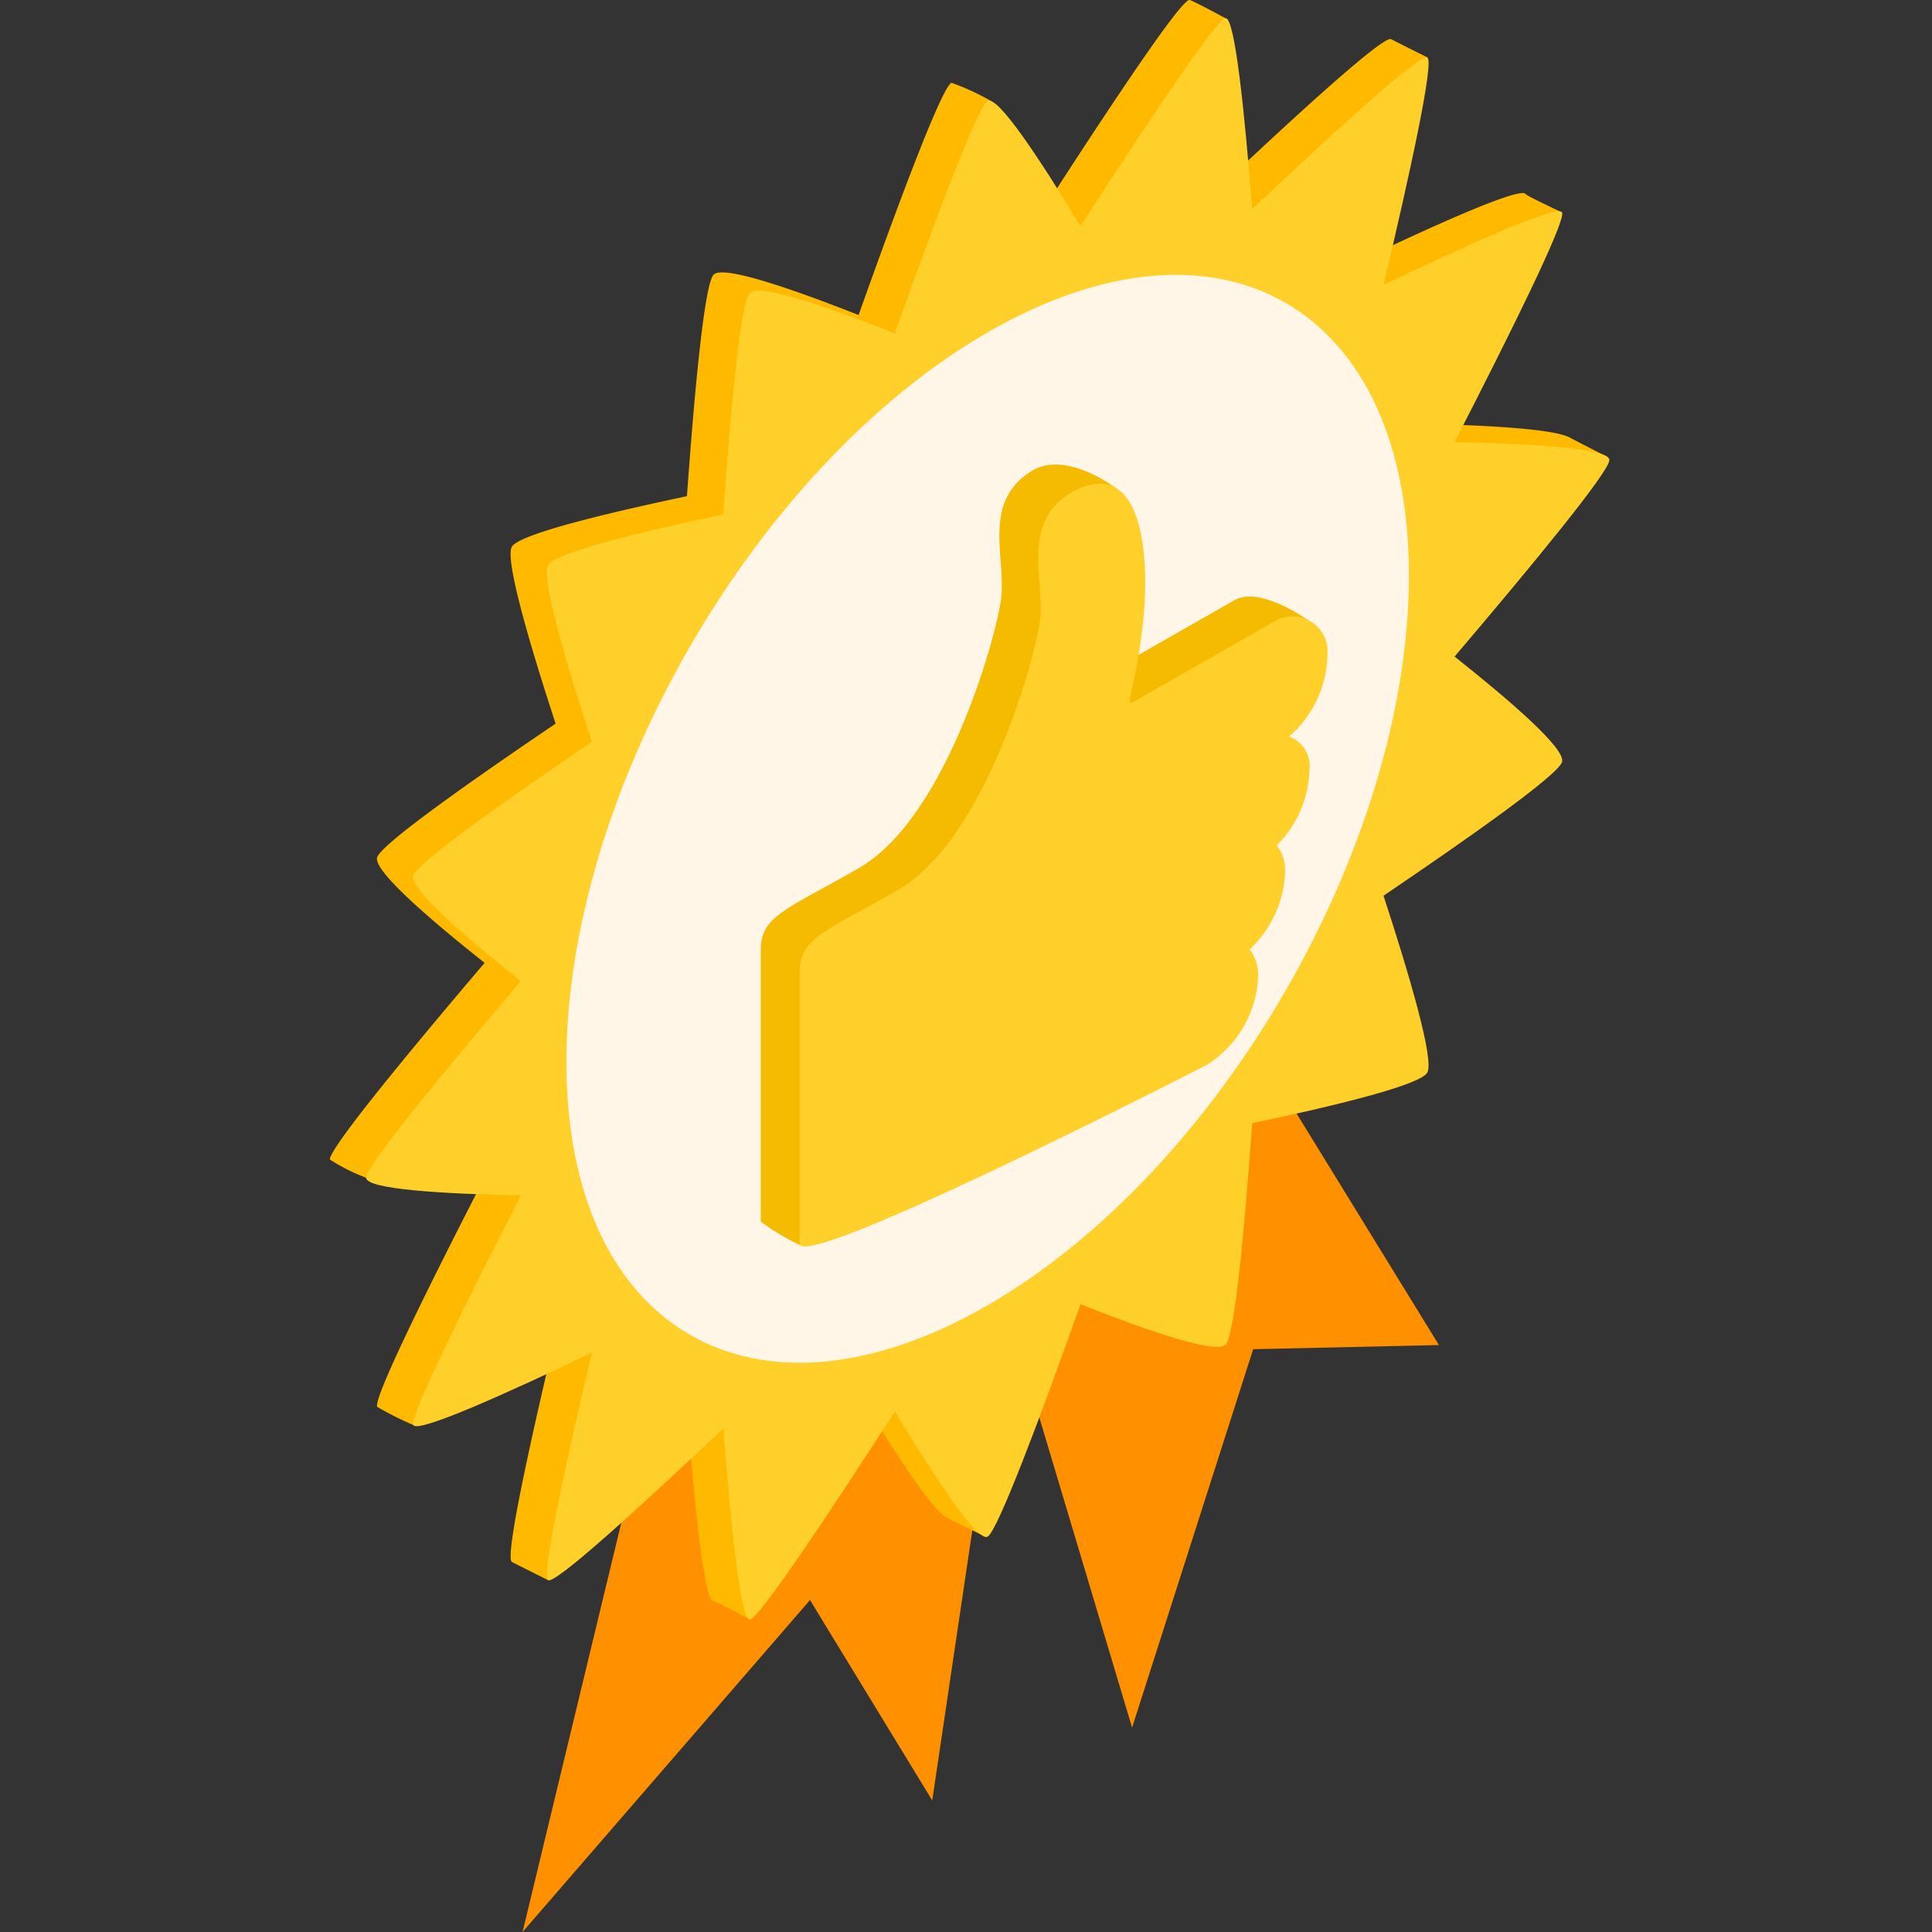 <svg xmlns="http://www.w3.org/2000/svg" xmlns:xlink="http://www.w3.org/1999/xlink" width="82" height="82" viewBox="0 0 82 82">
  <rect x="0" y="0" width="82" height="82" fill="#333333" stroke="none"/>
  <defs>
    <clipPath id="clip-path">
      <rect id="長方形_5163" data-name="長方形 5163" width="54.304" height="82" fill="none"/>
    </clipPath>
  </defs>
  <g id="グループ_6149" data-name="グループ 6149" transform="translate(1708 343)">
    <rect id="長方形_5195" data-name="長方形 5195" width="82" height="82" transform="translate(-1708 -343)" fill="none"/>
    <g id="グループ_6132" data-name="グループ 6132" transform="translate(-1694 -343)">
      <path id="パス_16415" data-name="パス 16415" d="M9.664,17.945,20.623,54.591,25.762,38.53l7.885-.177L18.537,13.782Z" transform="translate(13.426 18.735)" fill="#ff9000"/>
      <path id="パス_16416" data-name="パス 16416" d="M15.984,16.454,3.3,69.027,15.5,54.939l5.188,8.505,7.819-52.7Z" transform="translate(4.879 12.972)" fill="#ff9000"/>
      <g id="グループ_6053" data-name="グループ 6053" transform="translate(0 0)">
        <g id="グループ_6052" data-name="グループ 6052" clip-path="url(#clip-path)">
          <path id="パス_16417" data-name="パス 16417" d="M54.233,19.4s-1.512-.771-1.6-.824c-.664-.372-3.566-.531-6.427-.59A69.219,69.219,0,0,1,52.3,9.02s-1.5-.707-1.536-.773c-.165-.367-3.922,1.323-7.575,3.071a59.407,59.407,0,0,1,3.393-8.882s-1.459-.725-1.536-.773C44.737,1.488,41.1,4.8,37.608,8.1A38.271,38.271,0,0,1,38.015.776S36.57-.008,36.479,0c-.4.043-3.345,4.474-6.153,8.824A37.928,37.928,0,0,1,28.081,4.3a10.228,10.228,0,0,0-1.7-.786c-.433.244-2.253,5.123-3.94,9.857-2.806-1.105-5.758-2.131-6.153-1.711s-.816,5-1.132,9.4c-3.494.739-7.126,1.618-7.431,2.147s.747,4.113,1.857,7.508c-3.656,2.474-7.41,5.123-7.575,5.678s2.195,2.6,4.562,4.474C3.311,44.7,0,48.714,0,49.214a8,8,0,0,0,1.536.773s2.7-.066,5.035-.016c-2.367,4.6-4.729,9.376-4.562,9.74a13.634,13.634,0,0,0,1.536.773A44.29,44.29,0,0,1,9.583,56.64c-1.111,4.676-2.16,9.477-1.857,9.653.082.05,1.536.773,1.536.773a59.767,59.767,0,0,1,5.9-7.208c.316,4.041.731,8.138,1.129,8.1.093-.008,1.538.773,1.538.773a70.852,70.852,0,0,1,4.618-9.594C23.92,61.574,25.5,64,26.16,64.4c.1.058,1.488.739,1.488.739a85.325,85.325,0,0,1,2.678-10.559c2.808,1.108,5.755,2.133,6.153,1.714s.816-5,1.129-9.4c3.5-.739,7.128-1.618,7.434-2.147s-.752-4.113-1.857-7.508c3.653-2.474,7.41-5.123,7.575-5.678s-2.2-2.6-4.559-4.472A103.236,103.236,0,0,1,54.233,19.4" transform="translate(0 -0.001)" fill="#ffba00"/>
          <path id="パス_16418" data-name="パス 16418" d="M46.779,18.277c2.365-4.6,4.727-9.374,4.562-9.74s-3.924,1.323-7.577,3.071c1.108-4.676,2.163-9.477,1.857-9.655S41.686,5.091,38.189,8.39c-.316-4.038-.731-8.138-1.129-8.1S33.712,4.761,30.9,9.113c-1.684-2.787-3.51-5.558-3.94-5.311s-2.256,5.125-3.94,9.862c-2.808-1.108-5.758-2.133-6.156-1.714s-.813,5-1.129,9.4c-3.5.741-7.126,1.621-7.431,2.147s.749,4.113,1.857,7.508c-3.653,2.474-7.41,5.123-7.577,5.678s2.195,2.6,4.562,4.474C3.889,44.989.578,49,.578,49.5s3.311.688,6.571.757C4.781,54.87,2.422,59.637,2.587,60s3.924-1.323,7.577-3.071C9.056,61.608,8,66.407,8.307,66.585s3.935-3.138,7.431-6.435c.316,4.038.731,8.135,1.129,8.1s3.348-4.472,6.156-8.824c1.684,2.787,3.51,5.561,3.938,5.311s2.258-5.123,3.943-9.862c2.808,1.108,5.758,2.133,6.156,1.714s.813-5,1.129-9.4c3.5-.736,7.126-1.615,7.431-2.147s-.749-4.113-1.857-7.508c3.653-2.474,7.41-5.123,7.577-5.678s-2.2-2.6-4.562-4.472c3.26-3.831,6.571-7.846,6.571-8.345s-3.311-.691-6.571-.76" transform="translate(0.958 0.483)" fill="#ffcf2a"/>
          <path id="パス_16419" data-name="パス 16419" d="M21.657,6.833C11.784,12.532,3.779,26.4,3.779,37.8s8.005,16.024,17.878,10.325S39.538,28.559,39.538,17.155,31.533,1.132,21.657,6.833" transform="translate(6.261 7.274)" fill="#fff6e7"/>
          <path id="パス_16420" data-name="パス 16420" d="M26.965,13.191s-5.311,3.032-5.837,3.337-.035-.234.311-3.188c.173-1.472.571-4.878.571-4.878s-2.054-1.615-3.539-.821c-2.3,1.336-1.119,3.783-1.406,5.611s-2.391,9.2-6.013,11.294c-3.016,1.74-4.169,2.019-4.169,3.465V39.55a9.631,9.631,0,0,0,1.722,1.026l15.554-8.6a4.648,4.648,0,0,0,2.176-3.608V28.3a1.746,1.746,0,0,0-.353-1.222,4.76,4.76,0,0,0,1.5-3.164l0-.066a1.74,1.74,0,0,0-.356-1.185,4.7,4.7,0,0,0,1.392-3.122l0-.069a1.337,1.337,0,0,0-.863-1.432,4.712,4.712,0,0,0,1.623-3.358l1.084-.481s-2.237-1.708-3.4-1.007" transform="translate(11.406 12.296)" fill="#f5bb00"/>
          <path id="パス_16421" data-name="パス 16421" d="M29.905,15.1l-.005-.066a1.49,1.49,0,0,0-2.312-1.419s-5.314,3.029-5.84,3.334-.032-.231.314-3.188,0-7.277-2.968-5.694c-2.3,1.331-1.119,3.778-1.408,5.606s-2.389,9.206-6.01,11.3c-3.016,1.74-4.171,2.019-4.171,3.467V39.971c0,1.3,17.275-7.572,17.275-7.572a4.652,4.652,0,0,0,2.176-3.613v-.069a1.769,1.769,0,0,0-.351-1.22,4.771,4.771,0,0,0,1.5-3.162v-.072a1.731,1.731,0,0,0-.353-1.185,4.665,4.665,0,0,0,1.387-3.119v-.066a1.335,1.335,0,0,0-.861-1.432A4.729,4.729,0,0,0,29.905,15.1" transform="translate(12.435 12.8)" fill="#ffcf2a"/>
        </g>
      </g>
    </g>
  </g>
</svg>
